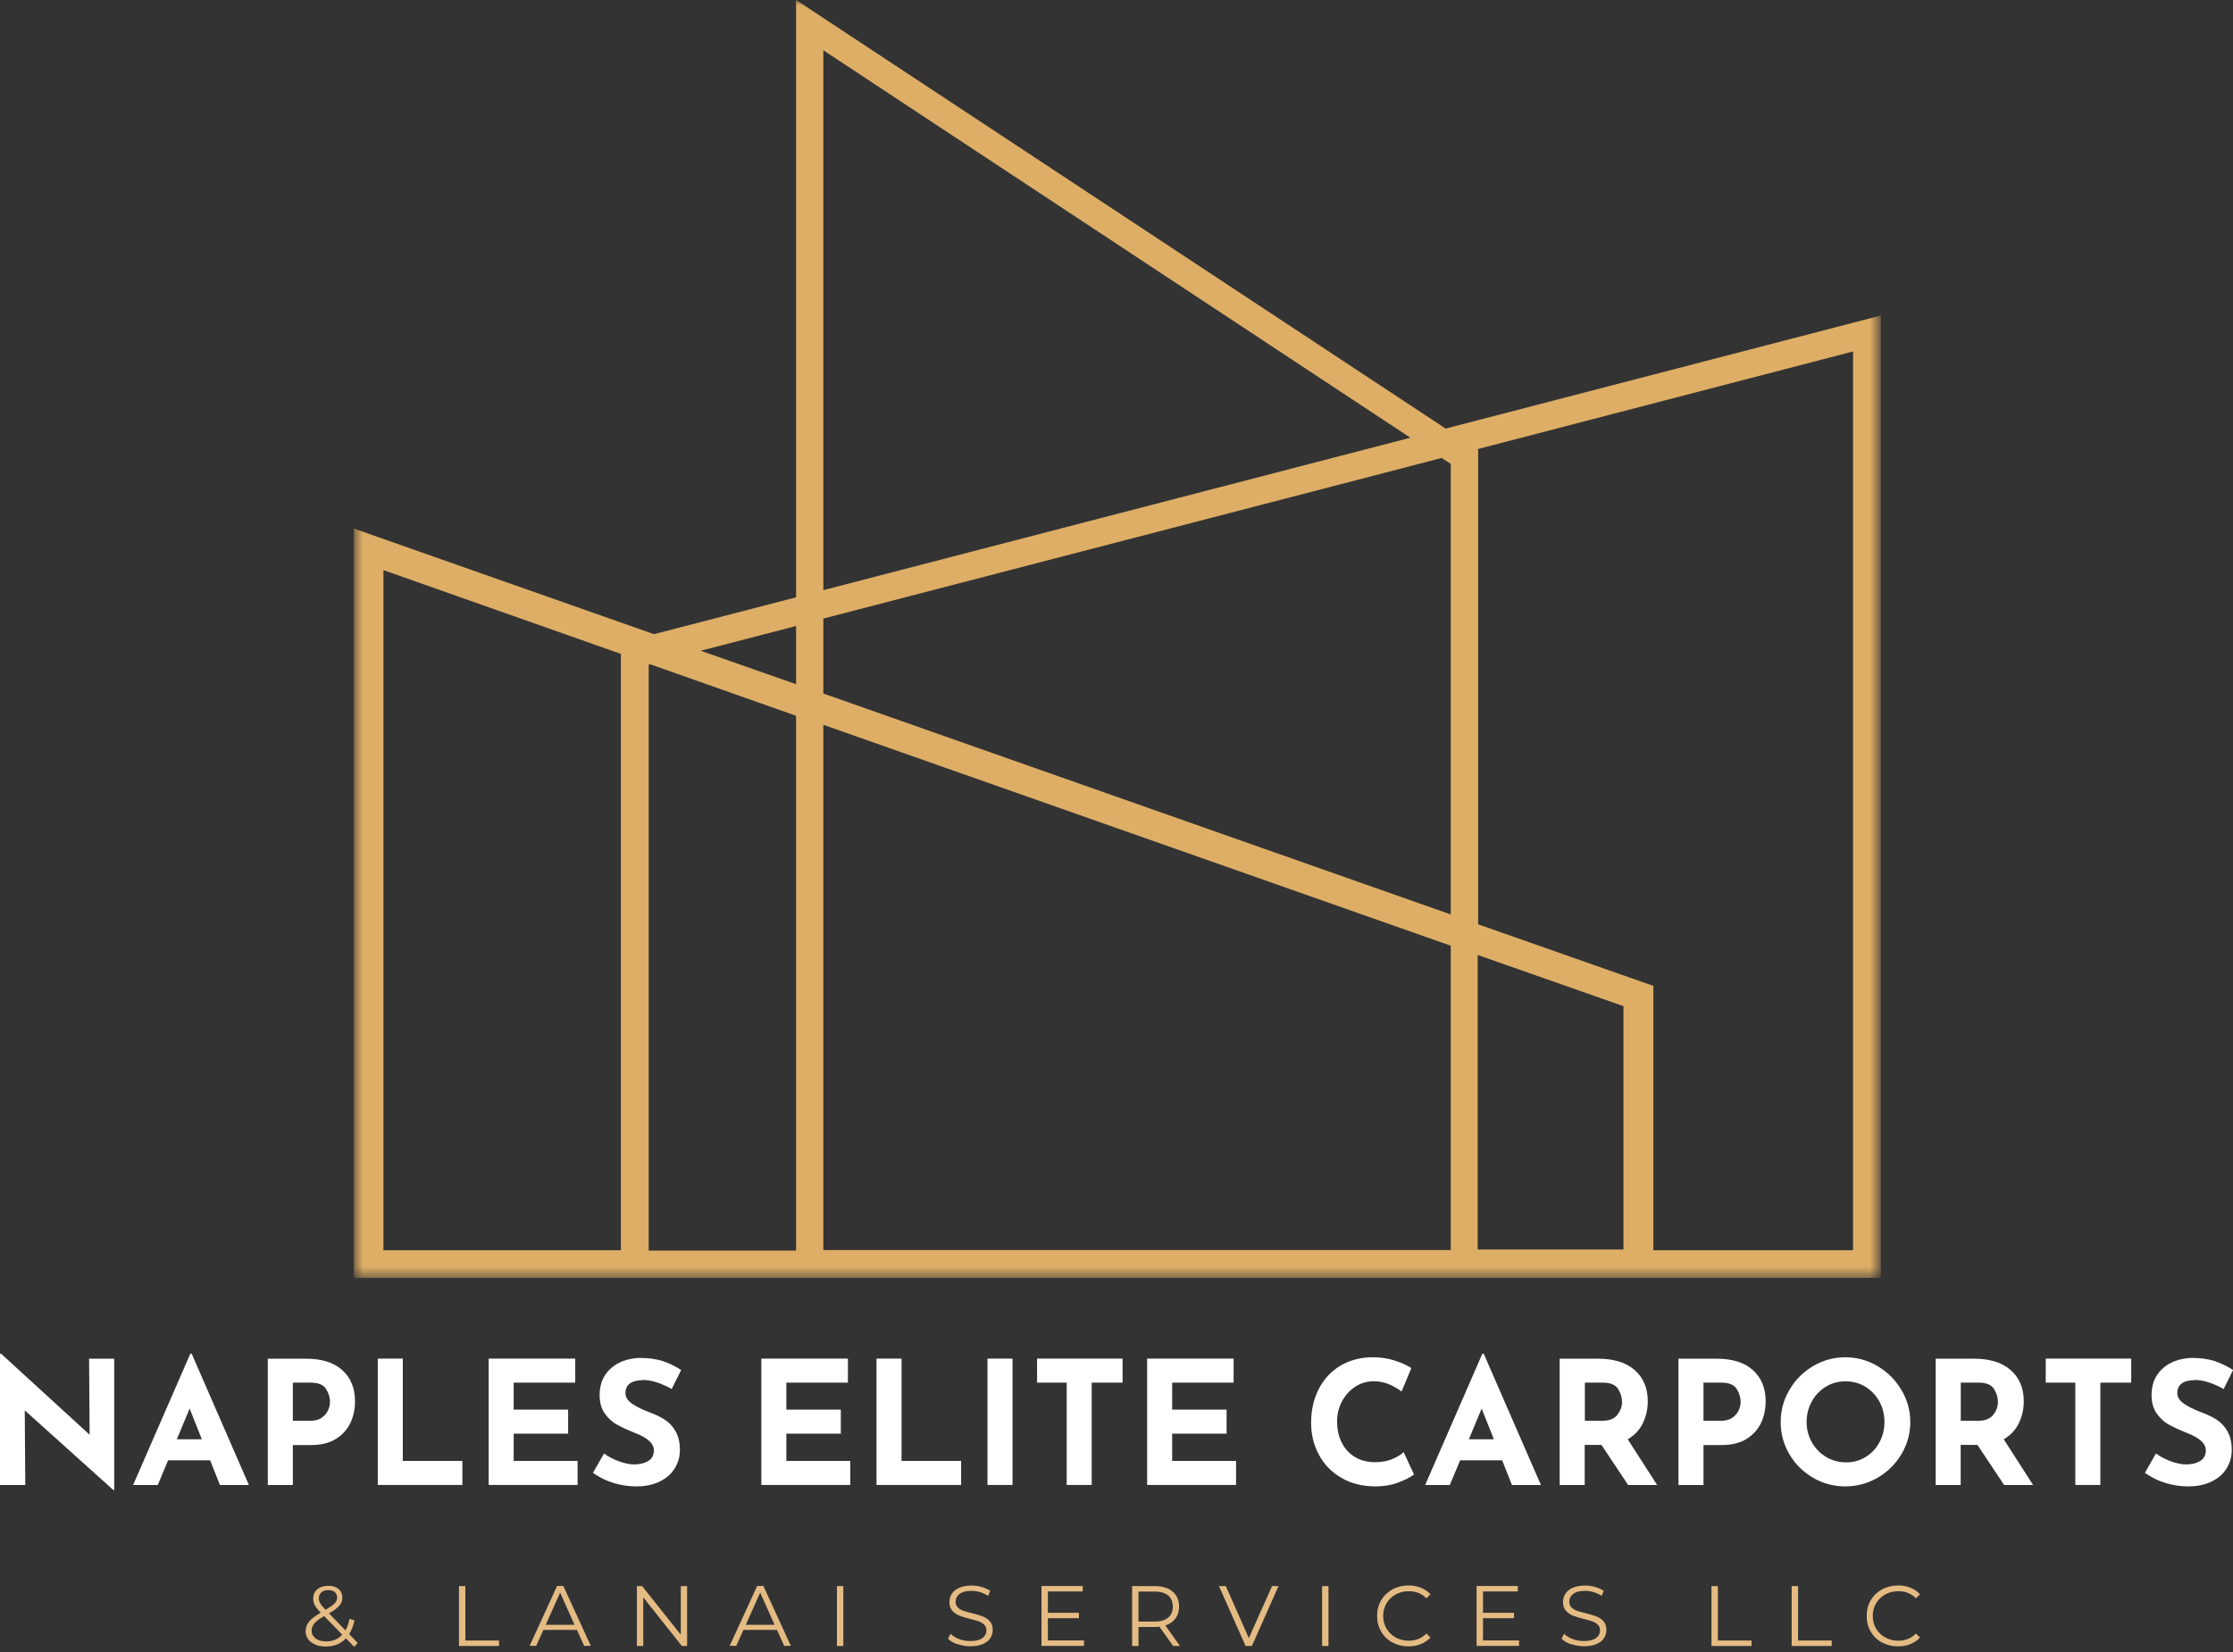 <svg xmlns="http://www.w3.org/2000/svg" width="200" height="148" viewBox="0 0 200 148" fill="none"><rect x="0" y="0" width="200" height="148" fill="#333333" stroke="none"/><g clip-path="url(#clip0_78_48)"><mask id="mask0_78_48" style="mask-type:luminance" maskUnits="userSpaceOnUse" x="31" y="0" width="138" height="115"><path d="M168.315 0H31.693V114.463H168.315V0Z" fill="white"></path></mask><g mask="url(#mask0_78_48)"><path d="M34.345 51.079L55.608 58.581V112.005H34.345V51.079ZM71.302 56.083V61.296L62.758 58.3L71.302 56.083ZM73.744 4.506L126.321 39.215L73.744 52.87V4.506ZM132.35 85.554L145.408 90.141V111.941H132.35V85.514V85.546V85.554ZM73.744 55.416L129.126 41.03L129.94 41.56V81.924L73.744 62.131V55.416ZM73.744 64.935L129.94 84.727V111.989H73.744V64.935ZM58.212 59.505L71.302 64.124V112.037H58.099V59.529H58.212V59.505ZM165.97 31.487V112.005H148.084V88.325L132.391 82.807V40.299L132.31 40.243L165.97 31.487ZM168.46 28.266L129.481 38.395L71.302 0V53.513L58.574 56.814L31.693 47.352V114.487H168.46V28.266Z" fill="#DEAE66"></path></g><path d="M10.229 121.716V133.5H10.164L2.217 126.351L2.265 133.042H0V121.275H0.097L8.028 128.536L7.98 121.724H10.229V121.716Z" fill="white"></path><path d="M18.82 130.825H15.056L14.129 133.042H11.921L17.047 121.275H17.168L22.294 133.042H19.699L18.82 130.825ZM18.079 128.946L16.983 126.191L15.838 128.946H18.079Z" fill="white"></path><path d="M30.653 122.745C31.411 123.427 31.798 124.359 31.798 125.54C31.798 126.215 31.669 126.849 31.403 127.436C31.137 128.022 30.71 128.512 30.121 128.889C29.533 129.267 28.767 129.46 27.832 129.46H26.228V133.042H23.987V121.724H27.429C28.815 121.724 29.895 122.062 30.653 122.745ZM28.831 127.002C29.09 126.809 29.275 126.592 29.388 126.335C29.5 126.078 29.557 125.837 29.557 125.596C29.557 125.195 29.436 124.809 29.202 124.431C28.969 124.054 28.509 123.869 27.832 123.869H26.228V127.283H27.816C28.235 127.283 28.582 127.187 28.831 127.002Z" fill="white"></path><path d="M36.078 121.716V130.882H41.414V133.034H33.837V121.716H36.078Z" fill="white"></path><path d="M51.522 121.716V123.869H46.008V126.287H50.885V128.44H46.008V130.882H51.731V133.034H43.768V121.716H51.514H51.522Z" fill="white"></path><path d="M57.583 123.644C57.091 123.644 56.704 123.741 56.43 123.933C56.156 124.126 56.019 124.423 56.019 124.809C56.019 125.17 56.221 125.484 56.616 125.757C57.011 126.03 57.542 126.287 58.195 126.536C58.727 126.729 59.187 126.954 59.566 127.203C59.944 127.452 60.267 127.797 60.517 128.239C60.767 128.681 60.896 129.235 60.896 129.918C60.896 130.504 60.742 131.042 60.436 131.54C60.13 132.038 59.687 132.432 59.098 132.721C58.51 133.01 57.809 133.163 57.002 133.163C56.325 133.163 55.648 133.066 54.979 132.866C54.31 132.665 53.69 132.36 53.109 131.95L54.101 130.215C54.488 130.504 54.939 130.737 55.447 130.922C55.955 131.106 56.406 131.195 56.809 131.195C57.285 131.195 57.696 131.098 58.042 130.898C58.389 130.697 58.566 130.376 58.566 129.918C58.566 129.331 58.018 128.825 56.914 128.391C56.269 128.134 55.729 127.885 55.294 127.653C54.858 127.42 54.488 127.082 54.173 126.64C53.859 126.199 53.706 125.644 53.706 124.978C53.706 124.006 54.028 123.219 54.673 122.624C55.318 122.03 56.172 121.708 57.244 121.652C58.091 121.652 58.792 121.749 59.356 121.933C59.92 122.118 60.468 122.391 61.008 122.737L60.162 124.44C59.179 123.893 58.316 123.628 57.583 123.628V123.644Z" fill="white"></path><path d="M75.944 121.716V123.869H70.431V126.287H75.308V128.44H70.431V130.882H76.154V133.034H68.19V121.716H75.936H75.944Z" fill="white"></path><path d="M80.748 121.716V130.882H86.084V133.034H78.507V121.716H80.748Z" fill="white"></path><path d="M90.686 121.716V133.034H88.445V121.716H90.686Z" fill="white"></path><path d="M100.544 121.716V123.869H97.779V133.034H95.539V123.869H92.887V121.716H100.544Z" fill="white"></path><path d="M110.49 121.716V123.869H104.985V126.287H109.861V128.44H104.985V130.882H110.708V133.034H102.744V121.716H110.49Z" fill="white"></path><path d="M125.273 132.809C124.645 133.042 123.959 133.163 123.218 133.163C122.033 133.163 121.001 132.906 120.131 132.392C119.252 131.878 118.583 131.187 118.124 130.319C117.656 129.452 117.431 128.504 117.431 127.468C117.431 126.327 117.664 125.315 118.124 124.423C118.583 123.532 119.236 122.833 120.066 122.343C120.897 121.853 121.864 121.596 122.952 121.596C123.637 121.596 124.282 121.692 124.862 121.869C125.451 122.054 125.967 122.287 126.41 122.56L125.531 124.664C124.717 124.046 123.887 123.741 123.033 123.741C122.46 123.741 121.912 123.901 121.412 124.215C120.905 124.536 120.51 124.97 120.211 125.516C119.913 126.062 119.76 126.672 119.76 127.339C119.76 128.07 119.897 128.705 120.179 129.251C120.453 129.797 120.856 130.231 121.364 130.536C121.872 130.841 122.476 130.994 123.17 130.994C123.726 130.994 124.225 130.906 124.669 130.729C125.112 130.552 125.459 130.335 125.717 130.094L126.644 132.094C126.353 132.327 125.894 132.568 125.273 132.801V132.809Z" fill="white"></path><path d="M134.542 130.825H130.778L129.851 133.042H127.643L132.769 121.275H132.89L138.016 133.042H135.421L134.542 130.825ZM133.801 128.946L132.704 126.191L131.56 128.946H133.801Z" fill="white"></path><path d="M145.827 133.042L143.433 129.444H141.934V133.042H139.693V121.724H143.135C144.546 121.724 145.634 122.062 146.416 122.745C147.189 123.427 147.584 124.359 147.584 125.54C147.584 126.239 147.439 126.889 147.141 127.5C146.851 128.11 146.4 128.592 145.787 128.938L148.423 133.042H145.811H145.827ZM141.942 127.283H143.53C144.135 127.283 144.578 127.106 144.86 126.753C145.134 126.399 145.279 126.014 145.279 125.604C145.279 125.195 145.158 124.801 144.924 124.431C144.691 124.054 144.231 123.869 143.554 123.869H141.95V127.283H141.942Z" fill="white"></path><path d="M156.998 122.745C157.756 123.427 158.142 124.359 158.142 125.54C158.142 126.215 158.013 126.849 157.748 127.436C157.482 128.022 157.054 128.512 156.466 128.889C155.878 129.267 155.112 129.46 154.177 129.46H152.573V133.042H150.332V121.724H153.774C155.16 121.724 156.24 122.062 156.998 122.745ZM155.176 127.002C155.434 126.809 155.62 126.592 155.732 126.335C155.845 126.078 155.902 125.837 155.902 125.596C155.902 125.195 155.781 124.809 155.547 124.431C155.313 124.054 154.854 123.869 154.177 123.869H152.573V127.283H154.161C154.58 127.283 154.918 127.187 155.176 127.002Z" fill="white"></path><path d="M160.271 124.52C160.787 123.628 161.496 122.921 162.383 122.391C163.27 121.861 164.237 121.596 165.277 121.596C166.316 121.596 167.284 121.861 168.17 122.391C169.057 122.921 169.774 123.628 170.298 124.52C170.83 125.411 171.096 126.367 171.096 127.395C171.096 128.424 170.83 129.404 170.298 130.287C169.766 131.171 169.057 131.87 168.17 132.384C167.284 132.898 166.316 133.163 165.277 133.163C164.237 133.163 163.261 132.906 162.375 132.384C161.488 131.861 160.787 131.163 160.271 130.287C159.747 129.404 159.489 128.44 159.489 127.395C159.489 126.351 159.747 125.411 160.271 124.52ZM162.278 129.211C162.592 129.765 163.02 130.207 163.56 130.528C164.1 130.849 164.696 131.01 165.357 131.01C166.018 131.01 166.574 130.849 167.098 130.528C167.622 130.207 168.033 129.773 168.331 129.219C168.63 128.665 168.783 128.062 168.783 127.395C168.783 126.729 168.63 126.102 168.323 125.548C168.017 124.994 167.598 124.56 167.066 124.231C166.534 123.909 165.946 123.749 165.301 123.749C164.656 123.749 164.059 123.909 163.536 124.231C163.004 124.552 162.584 124.994 162.278 125.548C161.972 126.102 161.811 126.721 161.811 127.395C161.811 128.07 161.972 128.657 162.278 129.211Z" fill="white"></path><path d="M179.503 133.042L177.109 129.444H175.61V133.042H173.369V121.724H176.811C178.221 121.724 179.31 122.062 180.091 122.745C180.865 123.427 181.26 124.359 181.26 125.54C181.26 126.239 181.115 126.889 180.817 127.5C180.527 128.11 180.075 128.592 179.463 128.938L182.098 133.042H179.487H179.503ZM175.61 127.283H177.198C177.802 127.283 178.246 127.106 178.528 126.753C178.802 126.399 178.947 126.014 178.947 125.604C178.947 125.195 178.826 124.801 178.592 124.431C178.358 124.054 177.899 123.869 177.222 123.869H175.618V127.283H175.61Z" fill="white"></path><path d="M190.884 121.716V123.869H188.119V133.034H185.878V123.869H183.227V121.716H190.884Z" fill="white"></path><path d="M196.575 123.644C196.083 123.644 195.696 123.741 195.422 123.933C195.148 124.126 195.011 124.423 195.011 124.809C195.011 125.17 195.213 125.484 195.608 125.757C196.002 126.03 196.534 126.287 197.187 126.536C197.719 126.729 198.179 126.954 198.558 127.203C198.936 127.452 199.259 127.797 199.509 128.239C199.759 128.681 199.888 129.235 199.888 129.918C199.888 130.504 199.734 131.042 199.436 131.54C199.13 132.038 198.687 132.432 198.098 132.721C197.51 133.01 196.809 133.163 196.002 133.163C195.325 133.163 194.648 133.066 193.979 132.866C193.31 132.665 192.69 132.36 192.109 131.95L193.101 130.215C193.496 130.504 193.939 130.737 194.447 130.922C194.947 131.106 195.406 131.195 195.809 131.195C196.285 131.195 196.696 131.098 197.042 130.898C197.389 130.697 197.566 130.376 197.566 129.918C197.566 129.331 197.018 128.825 195.914 128.391C195.269 128.134 194.729 127.885 194.294 127.653C193.858 127.42 193.488 127.082 193.173 126.64C192.859 126.199 192.706 125.644 192.706 124.978C192.706 124.006 193.028 123.219 193.673 122.624C194.318 122.03 195.172 121.708 196.244 121.652C197.091 121.652 197.792 121.749 198.356 121.933C198.92 122.126 199.468 122.391 200.008 122.737L199.162 124.44C198.171 123.893 197.316 123.628 196.583 123.628L196.575 123.644Z" fill="white"></path><path d="M31.726 147.541L30.984 146.778C30.525 147.26 29.928 147.509 29.187 147.509C28.84 147.509 28.526 147.452 28.252 147.34C27.978 147.227 27.76 147.067 27.607 146.858C27.454 146.649 27.373 146.416 27.373 146.151C27.373 145.83 27.478 145.541 27.679 145.284C27.881 145.027 28.235 144.761 28.727 144.48C28.469 144.215 28.292 143.99 28.195 143.806C28.099 143.621 28.05 143.42 28.05 143.211C28.05 142.866 28.171 142.593 28.421 142.384C28.663 142.175 28.993 142.071 29.412 142.071C29.799 142.071 30.105 142.167 30.323 142.352C30.549 142.544 30.662 142.802 30.662 143.131C30.662 143.396 30.573 143.637 30.396 143.846C30.218 144.055 29.904 144.288 29.469 144.545L30.944 146.063C31.105 145.774 31.226 145.428 31.306 145.027L31.75 145.163C31.653 145.645 31.492 146.055 31.274 146.4L32.04 147.187L31.726 147.549V147.541ZM30.654 146.448L29.034 144.786C28.606 145.027 28.316 145.243 28.155 145.436C27.994 145.629 27.913 145.846 27.913 146.087C27.913 146.376 28.034 146.609 28.268 146.786C28.509 146.962 28.824 147.051 29.211 147.051C29.807 147.051 30.283 146.85 30.654 146.448ZM28.784 142.657C28.631 142.793 28.558 142.962 28.558 143.187C28.558 143.348 28.598 143.492 28.679 143.637C28.759 143.781 28.921 143.974 29.162 144.215C29.549 143.99 29.823 143.798 29.968 143.645C30.113 143.492 30.194 143.316 30.194 143.123C30.194 142.922 30.122 142.753 29.985 142.633C29.848 142.512 29.654 142.456 29.412 142.456C29.146 142.456 28.937 142.52 28.784 142.657Z" fill="#E4BB83"></path><path d="M41.107 142.095H41.68V146.971H44.694V147.461H41.107V142.095Z" fill="#E4BB83"></path><path d="M51.667 146.023H48.669L48.024 147.453H47.435L49.894 142.087H50.458L52.916 147.453H52.32L51.675 146.023H51.667ZM51.458 145.565L50.168 142.681L48.878 145.565H51.466H51.458Z" fill="#E4BB83"></path><path d="M61.541 142.095V147.461H61.073L57.615 143.107V147.461H57.043V142.095H57.511L60.976 146.449V142.095H61.541Z" fill="#E4BB83"></path><path d="M69.585 146.023H66.587L65.942 147.453H65.353L67.812 142.087H68.376L70.835 147.453H70.238L69.593 146.023H69.585ZM69.376 145.565L68.086 142.681L66.796 145.565H69.384H69.376Z" fill="#E4BB83"></path><path d="M74.961 142.095H75.533V147.461H74.961V142.095Z" fill="#E4BB83"></path><path d="M85.754 147.308C85.391 147.18 85.101 147.011 84.907 146.802L85.133 146.368C85.326 146.561 85.584 146.722 85.907 146.842C86.229 146.963 86.56 147.019 86.906 147.019C87.39 147.019 87.752 146.931 87.986 146.754C88.22 146.577 88.349 146.352 88.349 146.071C88.349 145.854 88.284 145.685 88.156 145.557C88.027 145.428 87.865 145.332 87.672 145.26C87.478 145.187 87.221 145.115 86.882 145.035C86.479 144.93 86.157 144.834 85.915 144.738C85.673 144.641 85.463 144.497 85.294 144.304C85.125 144.111 85.036 143.846 85.036 143.517C85.036 143.244 85.109 143.003 85.254 142.778C85.399 142.553 85.617 142.376 85.915 142.248C86.213 142.111 86.584 142.047 87.019 142.047C87.325 142.047 87.632 142.087 87.922 142.175C88.22 142.264 88.47 142.376 88.688 142.521L88.494 142.97C88.268 142.826 88.027 142.713 87.769 142.633C87.511 142.561 87.261 142.521 87.011 142.521C86.543 142.521 86.181 142.609 85.947 142.794C85.713 142.979 85.592 143.211 85.592 143.493C85.592 143.709 85.657 143.878 85.786 144.007C85.915 144.135 86.084 144.24 86.278 144.304C86.479 144.376 86.737 144.448 87.075 144.529C87.47 144.625 87.785 144.722 88.035 144.818C88.276 144.914 88.486 145.059 88.655 145.244C88.825 145.428 88.913 145.694 88.913 146.023C88.913 146.296 88.841 146.537 88.696 146.762C88.55 146.987 88.325 147.163 88.027 147.292C87.72 147.42 87.35 147.485 86.914 147.485C86.511 147.485 86.132 147.42 85.762 147.292L85.754 147.308Z" fill="#E4BB83"></path><path d="M97.087 146.963V147.453H93.282V142.087H96.974V142.577H93.855V144.489H96.635V144.971H93.855V146.963H97.095H97.087Z" fill="#E4BB83"></path><path d="M105.074 147.461L103.841 145.734C103.704 145.75 103.559 145.758 103.414 145.758H101.971V147.461H101.398V142.095H103.414C104.099 142.095 104.639 142.256 105.026 142.585C105.412 142.914 105.606 143.364 105.606 143.934C105.606 144.352 105.501 144.706 105.283 144.995C105.074 145.284 104.768 145.493 104.373 145.621L105.687 147.461H105.066H105.074ZM104.623 144.922C104.905 144.689 105.042 144.36 105.042 143.934C105.042 143.509 104.905 143.163 104.623 142.93C104.34 142.697 103.929 142.585 103.397 142.585H101.971V145.276H103.397C103.929 145.276 104.34 145.155 104.623 144.922Z" fill="#E4BB83"></path><path d="M114.513 142.095L112.127 147.461H111.563L109.177 142.095H109.789L111.853 146.754L113.932 142.095H114.505H114.513Z" fill="#E4BB83"></path><path d="M118.414 142.095H118.986V147.461H118.414V142.095Z" fill="#E4BB83"></path><path d="M124.709 147.147C124.282 146.914 123.943 146.585 123.702 146.167C123.46 145.75 123.339 145.284 123.339 144.77C123.339 144.256 123.46 143.79 123.702 143.372C123.943 142.954 124.282 142.633 124.709 142.392C125.136 142.159 125.62 142.039 126.152 142.039C126.555 142.039 126.918 142.103 127.256 142.24C127.595 142.376 127.885 142.569 128.119 142.826L127.756 143.187C127.337 142.762 126.805 142.553 126.168 142.553C125.741 142.553 125.354 142.649 125.007 142.842C124.661 143.035 124.387 143.3 124.185 143.637C123.984 143.975 123.887 144.352 123.887 144.77C123.887 145.187 123.984 145.565 124.185 145.902C124.387 146.24 124.653 146.505 125.007 146.698C125.354 146.89 125.741 146.987 126.168 146.987C126.813 146.987 127.345 146.77 127.756 146.344L128.119 146.706C127.885 146.963 127.595 147.155 127.256 147.292C126.918 147.428 126.547 147.493 126.144 147.493C125.612 147.493 125.128 147.372 124.701 147.139L124.709 147.147Z" fill="#E4BB83"></path><path d="M136.058 146.963V147.453H132.254V142.087H135.946V142.577H132.826V144.489H135.607V144.971H132.826V146.963H136.066H136.058Z" fill="#E4BB83"></path><path d="M140.709 147.308C140.338 147.18 140.056 147.011 139.862 146.802L140.088 146.368C140.281 146.561 140.539 146.722 140.862 146.842C141.184 146.963 141.515 147.019 141.861 147.019C142.345 147.019 142.708 146.931 142.941 146.754C143.183 146.577 143.304 146.352 143.304 146.071C143.304 145.854 143.24 145.685 143.111 145.557C142.982 145.428 142.82 145.332 142.627 145.26C142.434 145.187 142.176 145.115 141.837 145.035C141.434 144.93 141.112 144.834 140.87 144.738C140.628 144.641 140.427 144.497 140.249 144.304C140.08 144.111 139.991 143.846 139.991 143.517C139.991 143.244 140.064 143.003 140.209 142.778C140.354 142.553 140.572 142.376 140.87 142.248C141.168 142.111 141.539 142.047 141.974 142.047C142.28 142.047 142.579 142.087 142.877 142.175C143.175 142.264 143.425 142.376 143.643 142.521L143.449 142.97C143.223 142.826 142.982 142.713 142.724 142.633C142.466 142.561 142.216 142.521 141.974 142.521C141.499 142.521 141.144 142.609 140.91 142.794C140.668 142.979 140.555 143.211 140.555 143.493C140.555 143.709 140.62 143.878 140.749 144.007C140.878 144.135 141.047 144.24 141.241 144.304C141.434 144.376 141.7 144.448 142.039 144.529C142.434 144.625 142.756 144.722 142.998 144.818C143.24 144.914 143.449 145.059 143.618 145.244C143.788 145.428 143.876 145.694 143.876 146.023C143.876 146.296 143.804 146.537 143.659 146.762C143.514 146.987 143.288 147.163 142.99 147.292C142.683 147.42 142.313 147.485 141.877 147.485C141.474 147.485 141.096 147.42 140.725 147.292L140.709 147.308Z" fill="#E4BB83"></path><path d="M153.291 142.095H153.863V146.971H156.878V147.461H153.291V142.095Z" fill="#E4BB83"></path><path d="M160.473 142.095H161.045V146.971H164.059V147.461H160.473V142.095Z" fill="#E4BB83"></path><path d="M168.557 147.147C168.13 146.914 167.791 146.585 167.549 146.167C167.307 145.75 167.187 145.284 167.187 144.77C167.187 144.256 167.307 143.79 167.549 143.372C167.791 142.954 168.13 142.633 168.557 142.392C168.984 142.159 169.468 142.039 170 142.039C170.403 142.039 170.765 142.103 171.104 142.24C171.442 142.376 171.733 142.569 171.966 142.826L171.604 143.187C171.184 142.762 170.652 142.553 170.016 142.553C169.588 142.553 169.202 142.649 168.855 142.842C168.508 143.035 168.234 143.3 168.033 143.637C167.831 143.975 167.735 144.352 167.735 144.77C167.735 145.187 167.831 145.565 168.033 145.902C168.234 146.24 168.5 146.505 168.855 146.698C169.202 146.89 169.588 146.987 170.016 146.987C170.661 146.987 171.192 146.77 171.604 146.344L171.966 146.706C171.733 146.963 171.442 147.155 171.104 147.292C170.765 147.428 170.395 147.493 169.992 147.493C169.46 147.493 168.976 147.372 168.549 147.139L168.557 147.147Z" fill="#E4BB83"></path></g><defs><clipPath id="clip0_78_48"><rect width="200" height="147.541" fill="white"></rect></clipPath></defs></svg>